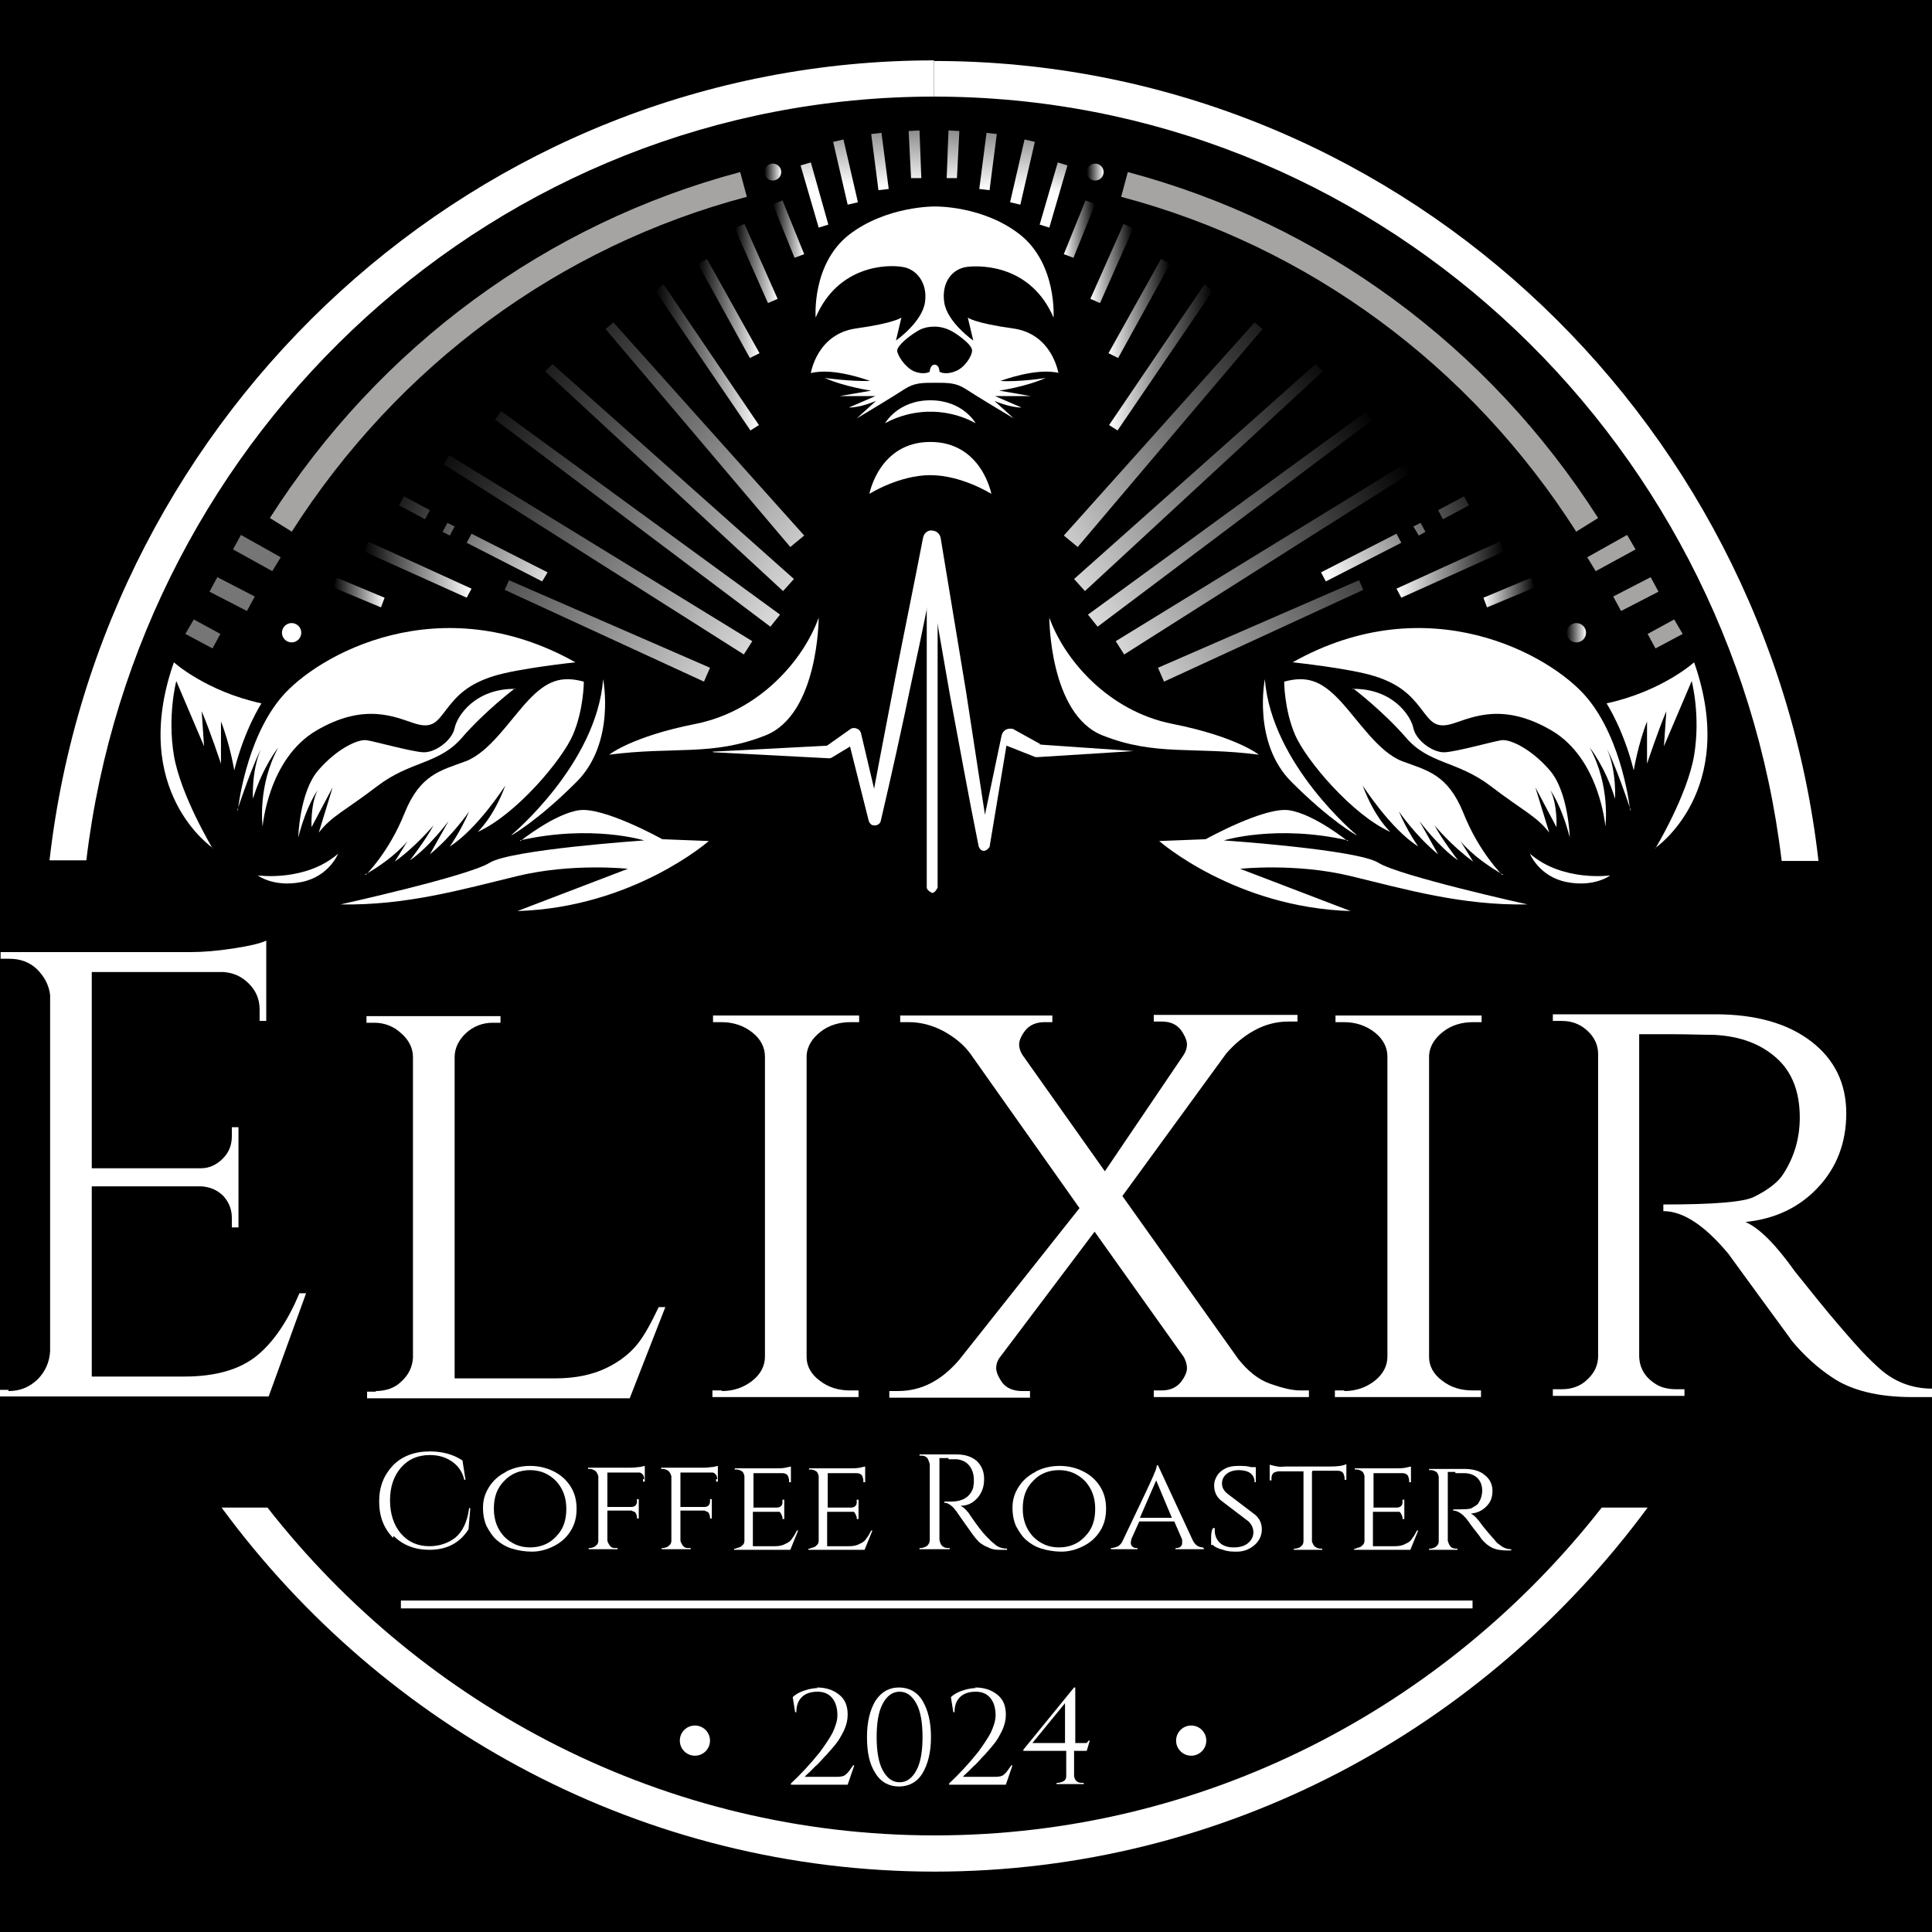 <svg viewBox="0 0 32 32" xmlns:xlink="http://www.w3.org/1999/xlink" version="1.1" xmlns="http://www.w3.org/2000/svg">
  <rect x="0" y="0" width="32" height="32" fill="#333333" stroke="none"/>
  <defs>
    <style>
      .cls-1 {
        fill: url(#linear-gradient-15);
      }

      .cls-2 {
        fill: url(#linear-gradient-13);
      }

      .cls-3 {
        fill: url(#linear-gradient-28);
      }

      .cls-4 {
        fill: url(#linear-gradient-2);
      }

      .cls-5 {
        fill: url(#linear-gradient-25);
      }

      .cls-6 {
        fill: url(#linear-gradient-10);
      }

      .cls-7 {
        fill: url(#linear-gradient-12);
      }

      .cls-8 {
        fill: url(#linear-gradient-27);
      }

      .cls-9 {
        fill: url(#linear-gradient-37);
      }

      .cls-10 {
        fill: #fff;
      }

      .cls-11 {
        fill: url(#linear-gradient-39);
      }

      .cls-12 {
        fill: url(#linear-gradient-26);
      }

      .cls-13 {
        fill: url(#linear-gradient-4);
      }

      .cls-14 {
        fill: url(#linear-gradient-35);
      }

      .cls-15 {
        fill: url(#linear-gradient-30);
      }

      .cls-16 {
        fill: url(#linear-gradient-3);
      }

      .cls-17 {
        fill: url(#linear-gradient-34);
      }

      .cls-18 {
        fill: url(#linear-gradient-5);
      }

      .cls-19 {
        fill: url(#linear-gradient-38);
      }

      .cls-20 {
        fill: url(#linear-gradient-22);
      }

      .cls-21 {
        fill: url(#linear-gradient-24);
      }

      .cls-22 {
        fill: url(#linear-gradient-33);
      }

      .cls-23 {
        fill: url(#linear-gradient-8);
      }

      .cls-24 {
        fill: url(#linear-gradient-14);
      }

      .cls-25 {
        fill: url(#linear-gradient-29);
      }

      .cls-26 {
        fill: url(#linear-gradient-20);
      }

      .cls-27 {
        fill: url(#linear-gradient-17);
      }

      .cls-28 {
        fill: url(#linear-gradient-7);
      }

      .cls-29 {
        fill: url(#linear-gradient-9);
      }

      .cls-30 {
        fill: url(#linear-gradient-11);
      }

      .cls-31 {
        fill: url(#linear-gradient-19);
      }

      .cls-32 {
        fill: url(#linear-gradient-6);
      }

      .cls-33 {
        fill: #a5a4a3;
      }

      .cls-34 {
        fill: url(#linear-gradient-36);
      }

      .cls-35 {
        fill: url(#linear-gradient-21);
      }

      .cls-36 {
        fill: url(#linear-gradient-32);
      }

      .cls-37 {
        fill: url(#linear-gradient-16);
      }

      .cls-38 {
        fill: url(#linear-gradient);
      }

      .cls-39 {
        fill: url(#linear-gradient-23);
      }

      .cls-40 {
        fill: url(#linear-gradient-31);
      }

      .cls-41 {
        fill: #777677;
      }

      .cls-42 {
        fill: url(#linear-gradient-18);
      }
    </style>
    <linearGradient gradientUnits="userSpaceOnUse" y2="3.08" x2="14" y1=".97" x1="14.05" id="linear-gradient">
      <stop stop-color="#000" offset="0"></stop>
      <stop stop-color="#fff" offset="1"></stop>
    </linearGradient>
    <linearGradient xlink:href="#linear-gradient" y2="3.11" x2="15.14" y1=".99" x1="15.19" id="linear-gradient-2"></linearGradient>
    <linearGradient xlink:href="#linear-gradient" y2="3.1" x2="14.57" y1=".98" x1="14.62" id="linear-gradient-3"></linearGradient>
    <linearGradient xlink:href="#linear-gradient" y2="3.07" x2="13.49" y1=".95" x1="13.55" id="linear-gradient-4"></linearGradient>
    <linearGradient xlink:href="#linear-gradient" y2="3.79" x2="13.32" y1="3.79" x1="12.8" id="linear-gradient-5"></linearGradient>
    <linearGradient xlink:href="#linear-gradient" y2="4.36" x2="12.88" y1="4.36" x1="12.17" id="linear-gradient-6"></linearGradient>
    <linearGradient xlink:href="#linear-gradient" y2="5.11" x2="12.58" y1="5.11" x1="11.56" id="linear-gradient-7"></linearGradient>
    <linearGradient xlink:href="#linear-gradient" y2="5.92" x2="12.57" y1="5.92" x1="10.85" id="linear-gradient-8"></linearGradient>
    <linearGradient xlink:href="#linear-gradient" y2="9.5" x2="14.76" y1="5.11" x1="8.77" id="linear-gradient-9"></linearGradient>
    <linearGradient xlink:href="#linear-gradient" y2="10.22" x2="14.22" y1="5.83" x1="8.23" id="linear-gradient-10"></linearGradient>
    <linearGradient xlink:href="#linear-gradient" y2="10.91" x2="13.71" y1="6.52" x1="7.71" id="linear-gradient-11"></linearGradient>
    <linearGradient xlink:href="#linear-gradient" y2="11.58" x2="13.22" y1="7.19" x1="7.21" id="linear-gradient-12"></linearGradient>
    <linearGradient xlink:href="#linear-gradient" y2="9.77" x2="9.45" y1="8.15" x1="6.27" id="linear-gradient-13"></linearGradient>
    <linearGradient xlink:href="#linear-gradient" y2="9.74" x2="9.47" y1="8.12" x1="6.29" id="linear-gradient-14"></linearGradient>
    <linearGradient xlink:href="#linear-gradient" y2="9.8" x2="9.46" y1="8.16" x1="6.25" id="linear-gradient-15"></linearGradient>
    <linearGradient xlink:href="#linear-gradient" y2="12.32" x2="12.67" y1="7.92" x1="6.66" id="linear-gradient-16"></linearGradient>
    <linearGradient xlink:href="#linear-gradient" y2="9.44" x2="7.81" y1="9.44" x1="6.02" id="linear-gradient-17"></linearGradient>
    <linearGradient xlink:href="#linear-gradient" y2="9.81" x2="6.37" y1="9.81" x1="5.52" id="linear-gradient-18"></linearGradient>
    <linearGradient xlink:href="#linear-gradient" y2="2.85" x2="12.94" y1="2.85" x1="12.66" id="linear-gradient-19"></linearGradient>
    <linearGradient xlink:href="#linear-gradient" y2="3.15" x2="16.93" y1="1.03" x1="16.98" id="linear-gradient-20"></linearGradient>
    <linearGradient xlink:href="#linear-gradient" y2="3.12" x2="15.77" y1="1.01" x1="15.82" id="linear-gradient-21"></linearGradient>
    <linearGradient xlink:href="#linear-gradient" y2="3.14" x2="16.35" y1="1.02" x1="16.4" id="linear-gradient-22"></linearGradient>
    <linearGradient xlink:href="#linear-gradient" y2="3.18" x2="17.46" y1="1.71" x1="17.87" id="linear-gradient-23"></linearGradient>
    <linearGradient gradientUnits="userSpaceOnUse" y2="3.79" x2="18.14" y1="3.79" x1="17.62" id="linear-gradient-24">
      <stop stop-color="#fff" offset="0"></stop>
      <stop stop-color="#000" offset="1"></stop>
    </linearGradient>
    <linearGradient xlink:href="#linear-gradient-24" y2="4.36" x2="18.77" y1="4.36" x1="18.06" id="linear-gradient-25"></linearGradient>
    <linearGradient xlink:href="#linear-gradient-24" y2="5.11" x2="19.38" y1="5.11" x1="18.36" id="linear-gradient-26"></linearGradient>
    <linearGradient xlink:href="#linear-gradient-24" y2="5.92" x2="20.09" y1="5.92" x1="18.37" id="linear-gradient-27"></linearGradient>
    <linearGradient xlink:href="#linear-gradient-24" y2="5.53" x2="21.86" y1="9.22" x1="16.25" id="linear-gradient-28"></linearGradient>
    <linearGradient xlink:href="#linear-gradient-24" y2="6.27" x2="22.36" y1="9.97" x1="16.74" id="linear-gradient-29"></linearGradient>
    <linearGradient xlink:href="#linear-gradient-24" y2="6.99" x2="22.85" y1="10.69" x1="17.22" id="linear-gradient-30"></linearGradient>
    <linearGradient xlink:href="#linear-gradient-24" y2="7.67" x2="23.3" y1="11.37" x1="17.68" id="linear-gradient-31"></linearGradient>
    <linearGradient xlink:href="#linear-gradient-24" y2="8.07" x2="24.74" y1="9.54" x1="21.96" id="linear-gradient-32"></linearGradient>
    <linearGradient xlink:href="#linear-gradient-24" y2="8.06" x2="24.74" y1="9.54" x1="21.96" id="linear-gradient-33"></linearGradient>
    <linearGradient xlink:href="#linear-gradient-24" y2="8.1" x2="24.77" y1="9.58" x1="21.97" id="linear-gradient-34"></linearGradient>
    <linearGradient xlink:href="#linear-gradient-24" y2="8.46" x2="23.84" y1="12.17" x1="18.21" id="linear-gradient-35"></linearGradient>
    <linearGradient xlink:href="#linear-gradient-24" y2="9.44" x2="24.92" y1="9.44" x1="23.13" id="linear-gradient-36"></linearGradient>
    <linearGradient xlink:href="#linear-gradient-24" y2="9.81" x2="25.42" y1="9.81" x1="24.57" id="linear-gradient-37"></linearGradient>
    <linearGradient xlink:href="#linear-gradient" y2="10.48" x2="26.27" y1="10.48" x1="25.94" id="linear-gradient-38"></linearGradient>
    <linearGradient xlink:href="#linear-gradient" y2="2.85" x2="18.28" y1="2.85" x1="18" id="linear-gradient-39"></linearGradient>
  </defs>
  
  <g>
    <g id="Layer_1">
      <g>
        <rect height="31" width="31" y=".5" x=".5"></rect>
        <path d="M31,1v30H1V1h30M32,0H0v32h32V0h0Z"></path>
      </g>
      <path d="M15.47,1.6c7.22,0,13.19,5.53,14.04,12.66h.61c-.85-7.45-7.1-13.25-14.65-13.25" class="cls-10"></path>
      <path d="M15.47,1C7.92,1,1.67,6.8.82,14.25h.61C2.28,7.13,8.25,1.6,15.47,1.6" class="cls-10"></path>
      <path d="M15.47,31c4.83,0,9.12-2.37,11.82-6.03h-.76c-2.59,3.31-6.59,5.43-11.05,5.43s-8.46-2.12-11.05-5.43h-.76c2.69,3.66,6.99,6.03,11.82,6.03" class="cls-10"></path>
      <path d="M4.84,8.81l-.37-.23c1.82-2.85,4.59-4.88,7.79-5.73l.11.41c-3.1.82-5.78,2.79-7.54,5.55Z" class="cls-33"></path>
      <path d="M.14,23.04c.19,0,.34-.06.48-.19.13-.13.2-.29.21-.47v-5.9c-.02-.17-.1-.31-.22-.43-.13-.12-.28-.17-.46-.17H.01v-.11s3.13,0,3.13,0c.22,0,.46-.02.72-.06.26-.04.44-.08.55-.13v1.33h-.11v-.19c0-.17-.06-.31-.18-.43-.12-.12-.26-.18-.42-.19H1.52v3.25h1.81c.14,0,.26-.06.36-.16.1-.1.15-.22.15-.37v-.15h.11v1.66h-.11v-.16c0-.14-.05-.26-.14-.36-.1-.1-.22-.15-.36-.16h-1.82v3.15h1.53c.53,0,.93-.12,1.21-.35.28-.23.51-.58.7-1.03h.11l-.62,1.71H0v-.11h.14Z" class="cls-10"></path>
      <path d="M6.22,23.04c.17,0,.32-.05.43-.16.12-.11.18-.24.19-.39v-4.98c0-.15-.07-.29-.2-.4-.12-.11-.27-.17-.44-.17h-.13v-.11h2.22v.11h-.13c-.17,0-.32.06-.44.17-.12.11-.19.25-.19.4v5.32h1.67c.33,0,.61-.06.84-.17.23-.11.4-.25.52-.4.12-.15.23-.36.35-.61h.11l-.59,1.51h-4.35v-.11h.15Z" class="cls-10"></path>
      <path d="M11.96,23.04c.19,0,.36-.06.5-.17.14-.11.21-.25.21-.4v-4.97c0-.15-.07-.29-.21-.4-.14-.11-.31-.17-.51-.17h-.14v-.11h2.42v.11h-.14c-.19,0-.36.05-.5.16-.14.11-.22.24-.23.39v5c0,.15.08.29.22.39.14.11.31.16.5.16h.14v.11s-2.42,0-2.42,0v-.11h.15Z" class="cls-10"></path>
      <path d="M21.65,23.14h-2.54v-.11h.13c.14,0,.25-.05.32-.14.07-.09.1-.17.1-.23s-.02-.12-.05-.18l-1.48-2.08-1.56,2.07c-.05.06-.07.13-.07.19s.03.14.1.24c.07.09.18.14.33.14h.13v.11h-2.33v-.11h.14c.39,0,.72-.17,1.02-.52l1.99-2.51-1.81-2.56c-.11-.15-.26-.27-.44-.37-.19-.1-.38-.15-.58-.15h-.14v-.11h2.52v.11h-.13c-.14,0-.25.05-.32.14-.07.09-.1.17-.1.23s.02.12.06.18l1.36,1.92,1.3-1.92c.04-.06.06-.12.06-.18s-.03-.14-.1-.24c-.07-.09-.17-.14-.32-.14h-.13v-.11h2.38v.11h-.15c-.2,0-.39.05-.57.15-.18.1-.33.23-.46.38l-1.72,2.36,1.92,2.7c.16.2.33.34.53.41.2.07.36.11.5.11h.14v.11Z" class="cls-10"></path>
      <path d="M22.27,23.04c.19,0,.36-.06.5-.17.14-.11.21-.25.21-.4v-4.97c0-.15-.07-.29-.21-.4-.14-.11-.31-.17-.51-.17h-.14v-.11h2.42v.11h-.14c-.19,0-.36.05-.5.16-.14.11-.22.24-.23.39v5c0,.15.08.29.22.39.14.11.31.16.5.16h.14v.11s-2.42,0-2.42,0v-.11h.15Z" class="cls-10"></path>
      <path d="M32,23.14h-.33c-.56,0-1.01-.11-1.33-.33-.24-.16-.46-.36-.66-.6-.04-.06-.22-.3-.54-.74-.32-.44-.49-.67-.51-.7-.39-.47-.75-.71-1.08-.71v-.11c.84,0,1.34-.04,1.51-.13.24-.12.4-.25.48-.38.18-.28.27-.59.27-.93,0-.43-.13-.76-.39-.99s-.6-.36-1.04-.38c-.19,0-.41-.01-.66-.01h-.57v5.32c0,.22.11.38.3.49.09.05.2.07.31.07h.14v.11s-2.18,0-2.18,0v-.11h.15c.16,0,.31-.05.42-.16.12-.11.18-.24.18-.39v-5c0-.15-.06-.28-.18-.39-.12-.11-.26-.16-.42-.16h-.15v-.11h2.69c.67,0,1.2.15,1.59.45.39.3.58.7.58,1.19s-.16.9-.47,1.23c-.31.33-.71.52-1.2.57.23.1.5.37.82.82,0,0,.12.15.37.46.25.31.46.55.61.72.15.17.28.3.38.39.26.25.57.37.91.37" class="cls-10"></path>
      <path d="M11.8,12.45l1.92-.1-.05.02.41-.29c.05-.04.12-.02.16.02,0,.01.02.03.02.04h0s.33,1.4.33,1.4h-.2c.14-.77.29-1.54.44-2.32.15-.77.31-1.54.46-2.32.02-.08.09-.13.17-.11.06.01.11.06.12.12l.42,2.54c.13.85.26,1.69.39,2.54h-.18s.38-1.81.38-1.81h0c.02-.08.09-.12.16-.11.01,0,.03,0,.04.01l.45.25h-.05s1.59.11,1.59.11l-1.59.1s-.02,0-.03,0h-.01s-.48-.19-.48-.19h0l-.28,1.68s-.06.08-.11.06c-.03,0-.06-.04-.07-.07-.17-.84-.32-1.68-.48-2.53l-.44-2.53h.29c-.16.78-.31,1.55-.48,2.32-.16.77-.33,1.54-.51,2.31h0c-.01.06-.07.09-.12.08-.04,0-.07-.04-.08-.07l-.35-1.39.18.07-.43.26h0s-.03.02-.05.02l-1.92-.1Z" class="cls-10"></path>
      <path d="M15.44,14.79s-.09-.04-.09-.09v-5.12s.04-.09.09-.09.09.04.09.09v5.12s-.04.09-.09.09Z" class="cls-10"></path>
      <path d="M10.09,12.5s.37-.3,1.43-.51,1.79-1.06,2.04-1.76c0,0,0,1.6-.88,1.95s-1.51.18-2.59.32Z" class="cls-10"></path>
      <path d="M15.41,7.32c.85,0,1.01.86,1.01.86,0,0-.49-.31-1.01-.31-.52,0-1.01.31-1.01.31,0,0,.16-.86,1.01-.86Z" class="cls-10"></path>
      <path d="M15.41,6.63c.54,0,.75.38.75.38-.38-.21-.75-.19-.75-.19,0,0-.37-.02-.75.19,0,0,.21-.38.75-.38Z" class="cls-10"></path>
      <path d="M17.53,6.18s-.1-.65-.75-.74c-.65-.09-.75-.18-.75-.18l.09.38s-.43-.3-.48-.63c-.05-.33.13-.56.38-.59.25-.03,1.06-.02,1.43.84,0,0,.06-.88-.55-1.37-.62-.49-1.42-.47-1.42-.47,0,0-.8-.01-1.42.47-.62.49-.55,1.37-.55,1.37.37-.87,1.19-.88,1.43-.84.24.03.43.27.38.59-.05.33-.48.63-.48.63l.09-.38s-.11.09-.75.18c-.65.09-.75.74-.75.74.38-.1.98.13.98.13-.32.01-.75-.05-.75-.05.34.15.77.21.77.21l-.52.09h.59l-.44.19c.2,0,.42-.1.45-.11l-.32.29c.07-.04.65-.39.8-.49.16-.1.28-.1.5-.1s.34,0,.5.1c.15.1.73.45.8.49l-.32-.29s.25.11.45.11l-.44-.19h.59l-.52-.09s.43-.06.77-.21c0,0-.43.07-.75.05,0,0,.6-.23.98-.13ZM15.82,6.15c-.14.06-.26.02-.26,0,0-.02-.01-.11-.08-.11s-.08.1-.08.11c0,.02-.12.06-.26,0-.14-.06-.27-.25-.28-.34,0-.09.21-.25.31-.31.1-.07.21-.09.31-.09s.21.03.31.09c.1.06.32.22.31.31,0,.09-.13.29-.28.34Z" class="cls-10"></path>
      <polygon points="14.04 3.39 13.8 2.35 13.97 2.31 14.21 3.35 14.04 3.39" class="cls-38"></polygon>
      <polyline points="15.23 2.16 15.26 2.95 15.09 2.95 15.05 2.17" class="cls-4"></polyline>
      <polyline points="14.6 2.2 14.72 3.13 14.55 3.15 14.43 2.22" class="cls-16"></polyline>
      <polygon points="13.56 3.77 13.26 2.74 13.43 2.69 13.72 3.72 13.56 3.77" class="cls-13"></polygon>
      <polygon points="13.16 4.27 12.8 3.38 12.96 3.32 13.32 4.21 13.16 4.27" class="cls-18"></polygon>
      <polygon points="12.72 5.02 12.17 3.78 12.33 3.71 12.88 4.95 12.72 5.02" class="cls-32"></polygon>
      <polygon points="12.42 5.93 11.56 4.37 11.71 4.29 12.58 5.85 12.42 5.93" class="cls-28"></polygon>
      <polygon points="12.43 7.13 10.85 4.81 10.99 4.71 12.57 7.04 12.43 7.13" class="cls-23"></polygon>
      <polygon points="13.09 9.06 10.03 5.45 10.16 5.34 13.32 8.87 13.09 9.06" class="cls-29"></polygon>
      <polygon points="12.97 9.79 9.03 6.15 9.15 6.03 13.15 9.59 12.97 9.79" class="cls-6"></polygon>
      <polygon points="12.76 10.38 8.2 6.95 8.3 6.81 12.92 10.18 12.76 10.38" class="cls-30"></polygon>
      <polygon points="12.32 10.84 7.35 7.69 7.44 7.54 12.46 10.62 12.32 10.84" class="cls-7"></polygon>
      <polygon points="8.98 9.63 7.73 8.99 7.81 8.84 9.07 9.48 8.98 9.63" class="cls-2"></polygon>
      <polygon points="7.04 8.6 6.61 8.37 6.69 8.22 7.12 8.45 7.04 8.6" class="cls-24"></polygon>
      <polygon points="7.45 8.87 7.33 8.81 7.41 8.66 7.53 8.72 7.45 8.87" class="cls-1"></polygon>
      <polygon points="11.66 11.29 8.36 9.77 8.43 9.61 11.76 11.06 11.66 11.29" class="cls-37"></polygon>
      <polygon points="7.73 9.9 6.02 9.13 6.1 8.97 7.81 9.75 7.73 9.9" class="cls-27"></polygon>
      <polygon points="6.31 10.06 5.52 9.73 5.58 9.57 6.37 9.9 6.31 10.06" class="cls-42"></polygon>
      <circle r=".16" cy="10.48" cx="4.83" class="cls-10"></circle>
      <polygon points="4.51 9.46 3.86 9.1 3.99 8.86 4.65 9.23 4.51 9.46" class="cls-41"></polygon>
      <polygon points="4.09 10.12 3.47 9.8 3.6 9.56 4.22 9.88 4.09 10.12" class="cls-41"></polygon>
      <polygon points="3.52 10.74 3.07 10.5 3.21 10.26 3.65 10.5 3.52 10.74" class="cls-41"></polygon>
      <path d="M3.94,13.42s.12-1.16.72-1.87,2.63-1.84,4.87-.58c0,0-.95.1-1.36.23s-.59.31-.76.53-.24.35-.55.25-.82-.35-1.62.12-.89,1.59-.89,1.59c0,0-.09-.67.26-1.31,0,0-.26.32-.42.85,0,0-.03-.44.13-.82,0,0-.15.29-.39,1.01Z" class="cls-10"></path>
      <path d="M3.53,14.05s-1.4-.94-.65-3.08c0,0,.53.48,1.45.68,0,0-.28.43-.45,1.11,0,0-.07-.43-.22-.81v.7s-.19-.57-.32-.87l.04.58-.46-1.08s-.15.57-.04,1.23.64,1.54.64,1.54Z" class="cls-10"></path>
      <path d="M8.53,11.4s-.5.38-.88.82-.85.38-1.4.8-.75.49-.97.77l.23-.75-.35.66s-.02-.37.1-.61c0,0-.18.24-.32.78,0,0,.02-.75.33-1.11s.66-.52.8-.5.74.19.94.2.48-.2.52-.4.34-.66,1.01-.65Z" class="cls-10"></path>
      <path d="M4.27,14.5s.79.11,1.33-.36c0,0-.15.38-.61.47s-.72-.11-.72-.11Z" class="cls-10"></path>
      <path d="M6.06,14.49s.38-.37.64-1.02.61-.71,1.01-.86.73-.68,1.04-1.01.55-.41.92-.31c0,0,0,.46-.18.88s-.95,1.33-1.58,1.61c0,0,.26-.23.46-.77,0,0-.46.72-.92,1.01,0,0,.18-.25.32-.58,0,0-.28.41-.65.71l.31-.55s-.32.43-.64.65c0,0,.27-.35.39-.58,0,0-.29.35-.64.6l.21-.34s-.2.27-.71.56Z" class="cls-10"></path>
      <path d="M8.47,13.83s1.41-1.17,1.52-2.58c0,0,.21,1.05-.44,1.7s-1.07.88-1.07.88Z" class="cls-10"></path>
      <path d="M8.62,13.93s.56-.45.97-.51,1.38.48,1.38.48l.77.03s-1.25,1.1-3.17,1.16l1.83-.7s-.92-.1-1.83.12-1.84.49-2.93.47c0,0,2.12-.47,2.47-.69s2.56-.37,2.56-.37c0,0-.87-.27-2.06,0Z" class="cls-10"></path>
      <circle r=".14" cy="2.85" cx="12.8" class="cls-31"></circle>
      <path d="M26.1,8.81l.37-.23c-1.82-2.85-4.59-4.88-7.79-5.73l-.11.41c3.1.82,5.78,2.79,7.54,5.55Z" class="cls-33"></path>
      <path d="M20.85,12.5s-.37-.3-1.43-.51-1.79-1.06-2.04-1.76c0,0,0,1.6.88,1.95s1.51.18,2.59.32Z" class="cls-10"></path>
      <polygon points="16.9 3.39 17.14 2.35 16.97 2.31 16.73 3.35 16.9 3.39" class="cls-26"></polygon>
      <polyline points="15.71 2.16 15.68 2.95 15.85 2.95 15.89 2.17" class="cls-35"></polyline>
      <polyline points="16.34 2.2 16.22 3.13 16.39 3.15 16.51 2.22" class="cls-20"></polyline>
      <polygon points="17.38 3.77 17.68 2.74 17.52 2.69 17.22 3.72 17.38 3.77" class="cls-39"></polygon>
      <polygon points="17.78 4.27 18.14 3.38 17.98 3.32 17.62 4.21 17.78 4.27" class="cls-21"></polygon>
      <polygon points="18.22 5.02 18.77 3.78 18.61 3.71 18.06 4.95 18.22 5.02" class="cls-5"></polygon>
      <polygon points="18.52 5.93 19.38 4.37 19.23 4.29 18.36 5.85 18.52 5.93" class="cls-12"></polygon>
      <polygon points="18.51 7.13 20.09 4.81 19.95 4.71 18.37 7.04 18.51 7.13" class="cls-8"></polygon>
      <polygon points="17.85 9.06 20.91 5.45 20.78 5.34 17.62 8.87 17.85 9.06" class="cls-3"></polygon>
      <polygon points="17.97 9.79 21.91 6.15 21.79 6.03 17.79 9.59 17.97 9.79" class="cls-25"></polygon>
      <polygon points="18.18 10.38 22.74 6.95 22.64 6.81 18.02 10.18 18.18 10.38" class="cls-15"></polygon>
      <polygon points="18.62 10.84 23.59 7.69 23.5 7.54 18.48 10.62 18.62 10.84" class="cls-40"></polygon>
      <polygon points="21.96 9.63 23.21 8.99 23.13 8.84 21.88 9.48 21.96 9.63" class="cls-36"></polygon>
      <polygon points="23.9 8.6 24.33 8.37 24.25 8.22 23.82 8.45 23.9 8.6" class="cls-22"></polygon>
      <polygon points="23.5 8.87 23.61 8.81 23.53 8.66 23.41 8.72 23.5 8.87" class="cls-17"></polygon>
      <polygon points="19.28 11.29 22.58 9.77 22.51 9.61 19.18 11.06 19.28 11.29" class="cls-14"></polygon>
      <polygon points="23.21 9.9 24.92 9.13 24.84 8.97 23.13 9.75 23.21 9.9" class="cls-34"></polygon>
      <polygon points="24.63 10.06 25.42 9.73 25.36 9.57 24.57 9.9 24.63 10.06" class="cls-9"></polygon>
      <circle r=".16" cy="10.48" cx="26.11" class="cls-19"></circle>
      <polygon points="26.43 9.46 27.09 9.1 26.95 8.86 26.29 9.23 26.43 9.46" class="cls-33"></polygon>
      <polygon points="26.85 10.12 27.47 9.8 27.34 9.56 26.72 9.88 26.85 10.12" class="cls-33"></polygon>
      <polygon points="27.42 10.74 27.87 10.5 27.73 10.26 27.29 10.5 27.42 10.74" class="cls-33"></polygon>
      <path d="M27,13.42s-.12-1.16-.72-1.87-2.63-1.84-4.87-.58c0,0,.95.1,1.36.23s.59.31.76.53.24.35.55.25.82-.35,1.62.12.89,1.59.89,1.59c0,0,.09-.67-.26-1.31,0,0,.26.32.42.85,0,0,.03-.44-.13-.82,0,0,.15.29.39,1.01Z" class="cls-10"></path>
      <path d="M27.41,14.05s1.4-.94.65-3.08c0,0-.53.48-1.45.68,0,0,.28.43.45,1.11,0,0,.07-.43.22-.81v.7s.19-.57.32-.87l-.04.58.46-1.08s.15.57.04,1.23-.64,1.54-.64,1.54Z" class="cls-10"></path>
      <path d="M22.41,11.4s.5.38.88.82.85.38,1.4.8.75.49.97.77l-.23-.75.35.66s.02-.37-.1-.61c0,0,.18.24.32.78,0,0-.02-.75-.33-1.11s-.66-.52-.8-.5-.74.19-.94.2-.48-.2-.52-.4-.34-.66-1.01-.65Z" class="cls-10"></path>
      <path d="M26.67,14.5s-.79.11-1.33-.36c0,0,.15.38.61.47s.72-.11.72-.11Z" class="cls-10"></path>
      <path d="M24.88,14.49s-.38-.37-.64-1.02-.61-.71-1.01-.86-.73-.68-1.04-1.01-.55-.41-.92-.31c0,0,0,.46.18.88s.95,1.33,1.58,1.61c0,0-.26-.23-.46-.77,0,0,.46.72.92,1.01,0,0-.18-.25-.32-.58,0,0,.28.41.65.71l-.31-.55s.32.43.64.65c0,0-.27-.35-.39-.58,0,0,.29.35.64.6l-.21-.34s.2.27.71.56Z" class="cls-10"></path>
      <path d="M22.47,13.83s-1.41-1.17-1.52-2.58c0,0-.21,1.05.44,1.7s1.07.88,1.07.88Z" class="cls-10"></path>
      <path d="M22.32,13.93s-.56-.45-.97-.51-1.38.48-1.38.48l-.77.03s1.25,1.1,3.17,1.16l-1.83-.7s.92-.1,1.83.12,1.84.49,2.93.47c0,0-2.12-.47-2.47-.69s-2.56-.37-2.56-.37c0,0,.87-.27,2.06,0Z" class="cls-10"></path>
      <circle r=".14" cy="2.85" cx="18.14" class="cls-11"></circle>
      <g>
        <path d="M6.51,25.47c-.15-.15-.23-.35-.23-.6s.08-.44.23-.6c.15-.15.35-.23.61-.23.21,0,.39.05.54.15l.05.32h-.02c-.03-.13-.1-.23-.2-.3-.1-.07-.22-.11-.37-.11-.2,0-.36.07-.48.21-.12.14-.18.32-.18.54s.06.41.18.55.28.21.47.21c.17,0,.31-.05.43-.14.12-.1.2-.26.23-.49h.02l-.03.35c-.14.22-.35.34-.65.34-.24,0-.44-.08-.59-.23Z" class="cls-10"></path>
        <path d="M8.39,24.37c.12-.06.25-.09.39-.09s.27.03.39.09.21.14.28.25c.07.11.1.23.1.37s-.03.26-.1.37c-.07.11-.16.19-.28.25-.12.06-.24.09-.36.09s-.23-.02-.33-.05c-.1-.03-.18-.08-.25-.14s-.12-.14-.17-.23c-.04-.09-.06-.19-.06-.31s.03-.23.1-.34c.07-.11.16-.19.28-.25ZM8.35,25.45c.12.12.26.18.43.18s.32-.06.43-.18c.12-.12.17-.27.17-.46s-.06-.34-.17-.46c-.12-.12-.26-.18-.43-.18s-.32.06-.43.18c-.12.12-.17.27-.17.46s.06.34.17.46Z" class="cls-10"></path>
        <path d="M10.67,24.5c0-.05-.02-.09-.07-.11-.02,0-.03,0-.05,0h-.49v.57h.4s.05,0,.07-.03.02-.04.02-.07v-.03h.03v.32h-.03v-.03s-.01-.06-.04-.08c-.01,0-.03-.01-.05-.02h-.4v.5s.02.07.06.1c.02.02.05.02.08.02h.03v.02h-.48v-.02h.03s.07-.01.09-.04c.03-.02.04-.05.04-.08v-1.07s-.02-.08-.07-.1c-.02-.01-.04-.02-.07-.02h-.03v-.02h.68s.09,0,.15-.01c.05,0,.09-.02.11-.02v.26h-.03v-.04Z" class="cls-10"></path>
        <path d="M11.88,24.5c0-.05-.02-.09-.07-.11-.02,0-.03,0-.05,0h-.49v.57h.4s.05,0,.07-.03.02-.04.02-.07v-.03h.03v.32h-.03v-.03s-.01-.06-.04-.08c-.01,0-.03-.01-.05-.02h-.4v.5s.02.07.06.1c.02.02.05.02.08.02h.03v.02h-.48v-.02h.03s.07-.01.09-.04c.03-.02.04-.05.04-.08v-1.07s-.02-.08-.07-.1c-.02-.01-.04-.02-.07-.02h-.03v-.02h.68s.09,0,.15-.01c.05,0,.09-.02.11-.02v.26h-.03v-.04Z" class="cls-10"></path>
        <path d="M12.2,25.64s.07-.01.09-.04c.03-.02.04-.05.04-.08v-1.07s-.01-.06-.04-.08c-.03-.02-.06-.03-.09-.03h-.03v-.02h.67c.06,0,.12,0,.17-.01s.08-.02.09-.02v.26h-.03v-.04s-.01-.06-.03-.08c-.02-.02-.05-.03-.08-.03h-.48v.57h.39s.05,0,.07-.03c.02-.02.02-.04.02-.07v-.03h.03v.32h-.03v-.03s-.02-.07-.05-.09c-.01,0-.03,0-.04,0h-.4v.57h.36c.07,0,.13-.01.18-.04.05-.02.09-.05.11-.09.03-.03.05-.08.08-.13h.02l-.13.32h-.93v-.02h.03Z" class="cls-10"></path>
        <path d="M13.43,25.64s.07-.01.09-.04c.03-.02.04-.05.04-.08v-1.07s-.01-.06-.04-.08c-.03-.02-.06-.03-.09-.03h-.03v-.02h.67c.06,0,.12,0,.17-.01s.08-.02.09-.02v.26h-.03v-.04s-.01-.06-.03-.08c-.02-.02-.05-.03-.08-.03h-.48v.57h.39s.05,0,.07-.03c.02-.02.02-.04.02-.07v-.03h.03v.32h-.03v-.03s-.02-.07-.05-.09c-.01,0-.03,0-.04,0h-.4v.57h.36c.07,0,.13-.01.18-.04.05-.02.09-.05.11-.09.03-.03.05-.08.08-.13h.02l-.13.32h-.93v-.02h.03Z" class="cls-10"></path>
        <path d="M15.71,24.15h-.15v1.35s.01.07.04.1c.03.03.06.04.1.04h.03v.02s-.5,0-.5,0v-.02h.03s.07-.01.1-.04c.03-.03.04-.06.04-.1v-1.25s-.02-.07-.04-.1c-.03-.03-.06-.04-.1-.04h-.03v-.02h.62c.14,0,.25.04.33.11.08.08.12.17.12.3s-.04.23-.11.31c-.08.09-.17.13-.28.13.02.01.05.03.08.06.03.03.06.06.08.1.13.19.22.3.26.34.04.04.07.07.09.09.02.02.04.03.06.05s.04.03.06.04c.04.02.09.03.14.03v.02h-.13c-.07,0-.13-.01-.18-.04-.06-.02-.1-.05-.13-.07-.03-.02-.05-.05-.07-.07-.02-.02-.08-.1-.17-.23-.09-.13-.15-.21-.16-.23-.02-.02-.03-.04-.05-.06-.05-.05-.1-.08-.15-.08v-.02s.03,0,.05,0,.04,0,.07,0c.19,0,.31-.08.36-.23,0-.03.01-.06.01-.08v-.05c0-.1-.03-.18-.08-.24-.05-.06-.12-.09-.2-.1-.04,0-.08,0-.14,0Z" class="cls-10"></path>
        <path d="M17.16,24.37c.12-.06.25-.09.39-.09s.27.03.39.09c.12.06.21.14.28.25.07.11.1.23.1.37s-.03.26-.1.37c-.07.11-.16.19-.28.25-.12.06-.24.09-.36.09s-.23-.02-.33-.05c-.1-.03-.18-.08-.25-.14s-.12-.14-.17-.23c-.04-.09-.06-.19-.06-.31s.03-.23.1-.34c.07-.11.16-.19.28-.25ZM17.11,25.45c.12.12.26.18.43.18s.32-.06.43-.18c.12-.12.17-.27.17-.46s-.06-.34-.17-.46c-.12-.12-.26-.18-.43-.18s-.32.06-.43.18c-.12.12-.17.27-.17.46s.06.34.17.46Z" class="cls-10"></path>
        <path d="M19.92,25.64h.02v.02h-.47v-.02h.02s.05,0,.07-.03c.02-.02.02-.04.02-.06s0-.03,0-.05l-.13-.3h-.58l-.13.29s-.01.04-.01.06,0,.04.02.06c.02.02.04.03.07.03h.02v.02h-.44v-.02h.02s.06-.01.1-.03c.03-.02.06-.05.08-.1.34-.71.51-1.07.52-1.11.03-.06.04-.11.04-.13h.02l.57,1.23c.04.09.1.13.18.13ZM18.89,25.14h.52l-.26-.62-.27.62Z" class="cls-10"></path>
        <path d="M20.06,25.59s0-.05,0-.11,0-.11.03-.17h.03s0,.03,0,.04c0,.08.03.15.08.2s.13.08.23.08c.1,0,.18-.02.24-.07.06-.05.09-.11.09-.18s-.03-.13-.08-.18l-.46-.35c-.07-.06-.11-.14-.11-.25,0-.06.02-.11.05-.16.03-.05.08-.09.14-.12.06-.03.13-.04.21-.04s.15,0,.21.02h.08v.25s-.02,0-.02,0c0-.06-.02-.11-.07-.15-.04-.03-.11-.05-.19-.05s-.15.02-.2.06c-.05.04-.08.09-.08.16s.03.12.09.17l.46.35c.07.06.11.14.11.24s-.04.19-.12.26-.18.11-.29.11c-.08,0-.15,0-.23-.03-.08-.02-.13-.04-.17-.08Z" class="cls-10"></path>
        <path d="M21.73,24.38v1.15s.02.08.07.1c.02.01.04.02.07.02h.03v.02h-.47v-.02h.03s.07-.01.09-.04c.03-.02.04-.05.04-.09v-1.15h-.42s-.06.01-.08.03c-.02.02-.03.05-.03.08v.04h-.03v-.26s.07.02.13.03.1,0,.13,0h.75c.11,0,.2-.01.26-.04v.26h-.03v-.04s-.01-.06-.03-.08c-.02-.02-.05-.03-.08-.03h-.42Z" class="cls-10"></path>
        <path d="M22.47,25.64s.07-.01.09-.04c.03-.02.04-.05.04-.08v-1.07s-.01-.06-.04-.08c-.03-.02-.06-.03-.09-.03h-.03v-.02h.67c.06,0,.12,0,.17-.01s.08-.02.09-.02v.26h-.03v-.04s-.01-.06-.03-.08c-.02-.02-.05-.03-.08-.03h-.48v.57h.39s.05,0,.07-.03c.02-.02.02-.04.02-.07v-.03h.03v.32h-.03v-.03s-.02-.07-.05-.09c-.01,0-.03,0-.04,0h-.4v.57h.36c.07,0,.13-.01.18-.04.05-.02.09-.05.11-.09.03-.03.05-.08.08-.13h.02l-.13.32h-.93v-.02h.03Z" class="cls-10"></path>
        <path d="M24.1,24.38h-.12v1.14s.02.08.06.11c.02.01.04.02.07.02h.03v.02s-.47,0-.47,0v-.02h.03s.07-.01.09-.04c.03-.02.04-.05.04-.08v-1.07s-.01-.06-.04-.08c-.03-.02-.06-.03-.09-.03h-.03v-.02h.58c.14,0,.26.03.34.1.08.06.13.15.13.26s-.03.19-.1.26c-.07.07-.15.11-.26.12.05.02.11.08.18.18,0,0,.02.03.08.1s.1.12.13.15c.03.04.06.07.08.08.06.05.12.08.2.08v.02h-.07c-.12,0-.22-.02-.29-.07-.05-.03-.1-.08-.14-.13,0-.01-.05-.07-.12-.16-.07-.09-.1-.14-.11-.15-.08-.1-.16-.15-.23-.15v-.02c.18,0,.29,0,.32-.03.05-.03.09-.05.1-.08.04-.06.06-.13.06-.2,0-.09-.03-.16-.08-.21s-.13-.08-.22-.08c-.04,0-.09,0-.14,0Z" class="cls-10"></path>
      </g>
      <rect height=".13" width="17.75" y="26.51" x="6.64" class="cls-10"></rect>
      <g>
        <g>
          <path d="M13.53,27.95c.15,0,.27.04.37.12s.14.19.14.33c0,.09-.02.17-.06.26-.05.1-.09.17-.14.23s-.09.11-.12.14c-.03.04-.07.07-.11.12-.04.04-.07.08-.1.1-.03.03-.06.06-.1.1-.04.04-.07.06-.08.08h.53c.07,0,.12-.01.15-.04.04-.03.07-.08.12-.15h.02l-.11.32h-.94v-.02c.16-.15.32-.32.48-.52.08-.11.15-.21.21-.32.05-.11.08-.2.08-.29,0-.12-.03-.22-.09-.29-.06-.07-.14-.1-.24-.1-.11,0-.2.03-.26.09s-.09.14-.09.25h-.02s-.04-.25-.04-.25c.06-.06.15-.1.26-.13.05-.01.1-.02.15-.02Z" class="cls-10"></path>
          <path d="M14.5,28.17c.1-.15.23-.22.39-.22s.3.07.39.22.14.35.14.6-.05.45-.14.6-.23.22-.39.22-.3-.07-.39-.22c-.1-.15-.14-.35-.14-.6s.05-.45.14-.6ZM15.18,28.22c-.07-.13-.16-.2-.28-.2s-.21.07-.28.2c-.07.13-.1.32-.1.55s.03.42.1.55c.07.13.16.2.28.2s.21-.07.28-.2c.07-.13.1-.32.1-.55s-.03-.42-.1-.55Z" class="cls-10"></path>
          <path d="M16.15,27.95c.15,0,.27.04.37.12s.14.19.14.33c0,.09-.02.17-.06.26-.05.1-.09.17-.14.23s-.09.11-.12.14c-.03.04-.07.07-.11.12-.04.04-.07.08-.1.1-.03.03-.06.06-.1.1-.04.04-.07.06-.08.08h.53c.07,0,.12-.01.15-.04.04-.03.07-.08.12-.15h.02l-.11.32h-.94v-.02c.16-.15.32-.32.48-.52.08-.11.15-.21.21-.32.05-.11.08-.2.08-.29,0-.12-.03-.22-.09-.29-.06-.07-.14-.1-.24-.1-.11,0-.2.03-.26.09s-.09.14-.09.25h-.02s-.04-.25-.04-.25c.06-.06.15-.1.26-.13.05-.01.1-.02.15-.02Z" class="cls-10"></path>
          <path d="M17.79,29v.42s.01.06.04.08c.02.02.05.03.09.03h.03v.02h-.45v-.02h.03s.06-.01.09-.03.04-.05.04-.08v-.42h-.71v-.02l.84-1.03h.02v.92h.1s.07,0,.08,0c.01,0,.03-.02.04-.04h.02l-.05.17h-.2ZM17.64,28.87v-.66l-.54.66h.54Z" class="cls-10"></path>
        </g>
        <ellipse ry=".25" rx=".25" cy="28.83" cx="11.51" class="cls-10"></ellipse>
        <ellipse ry=".25" rx=".25" cy="28.83" cx="19.73" class="cls-10"></ellipse>
      </g>
    </g>
  </g>
</svg>